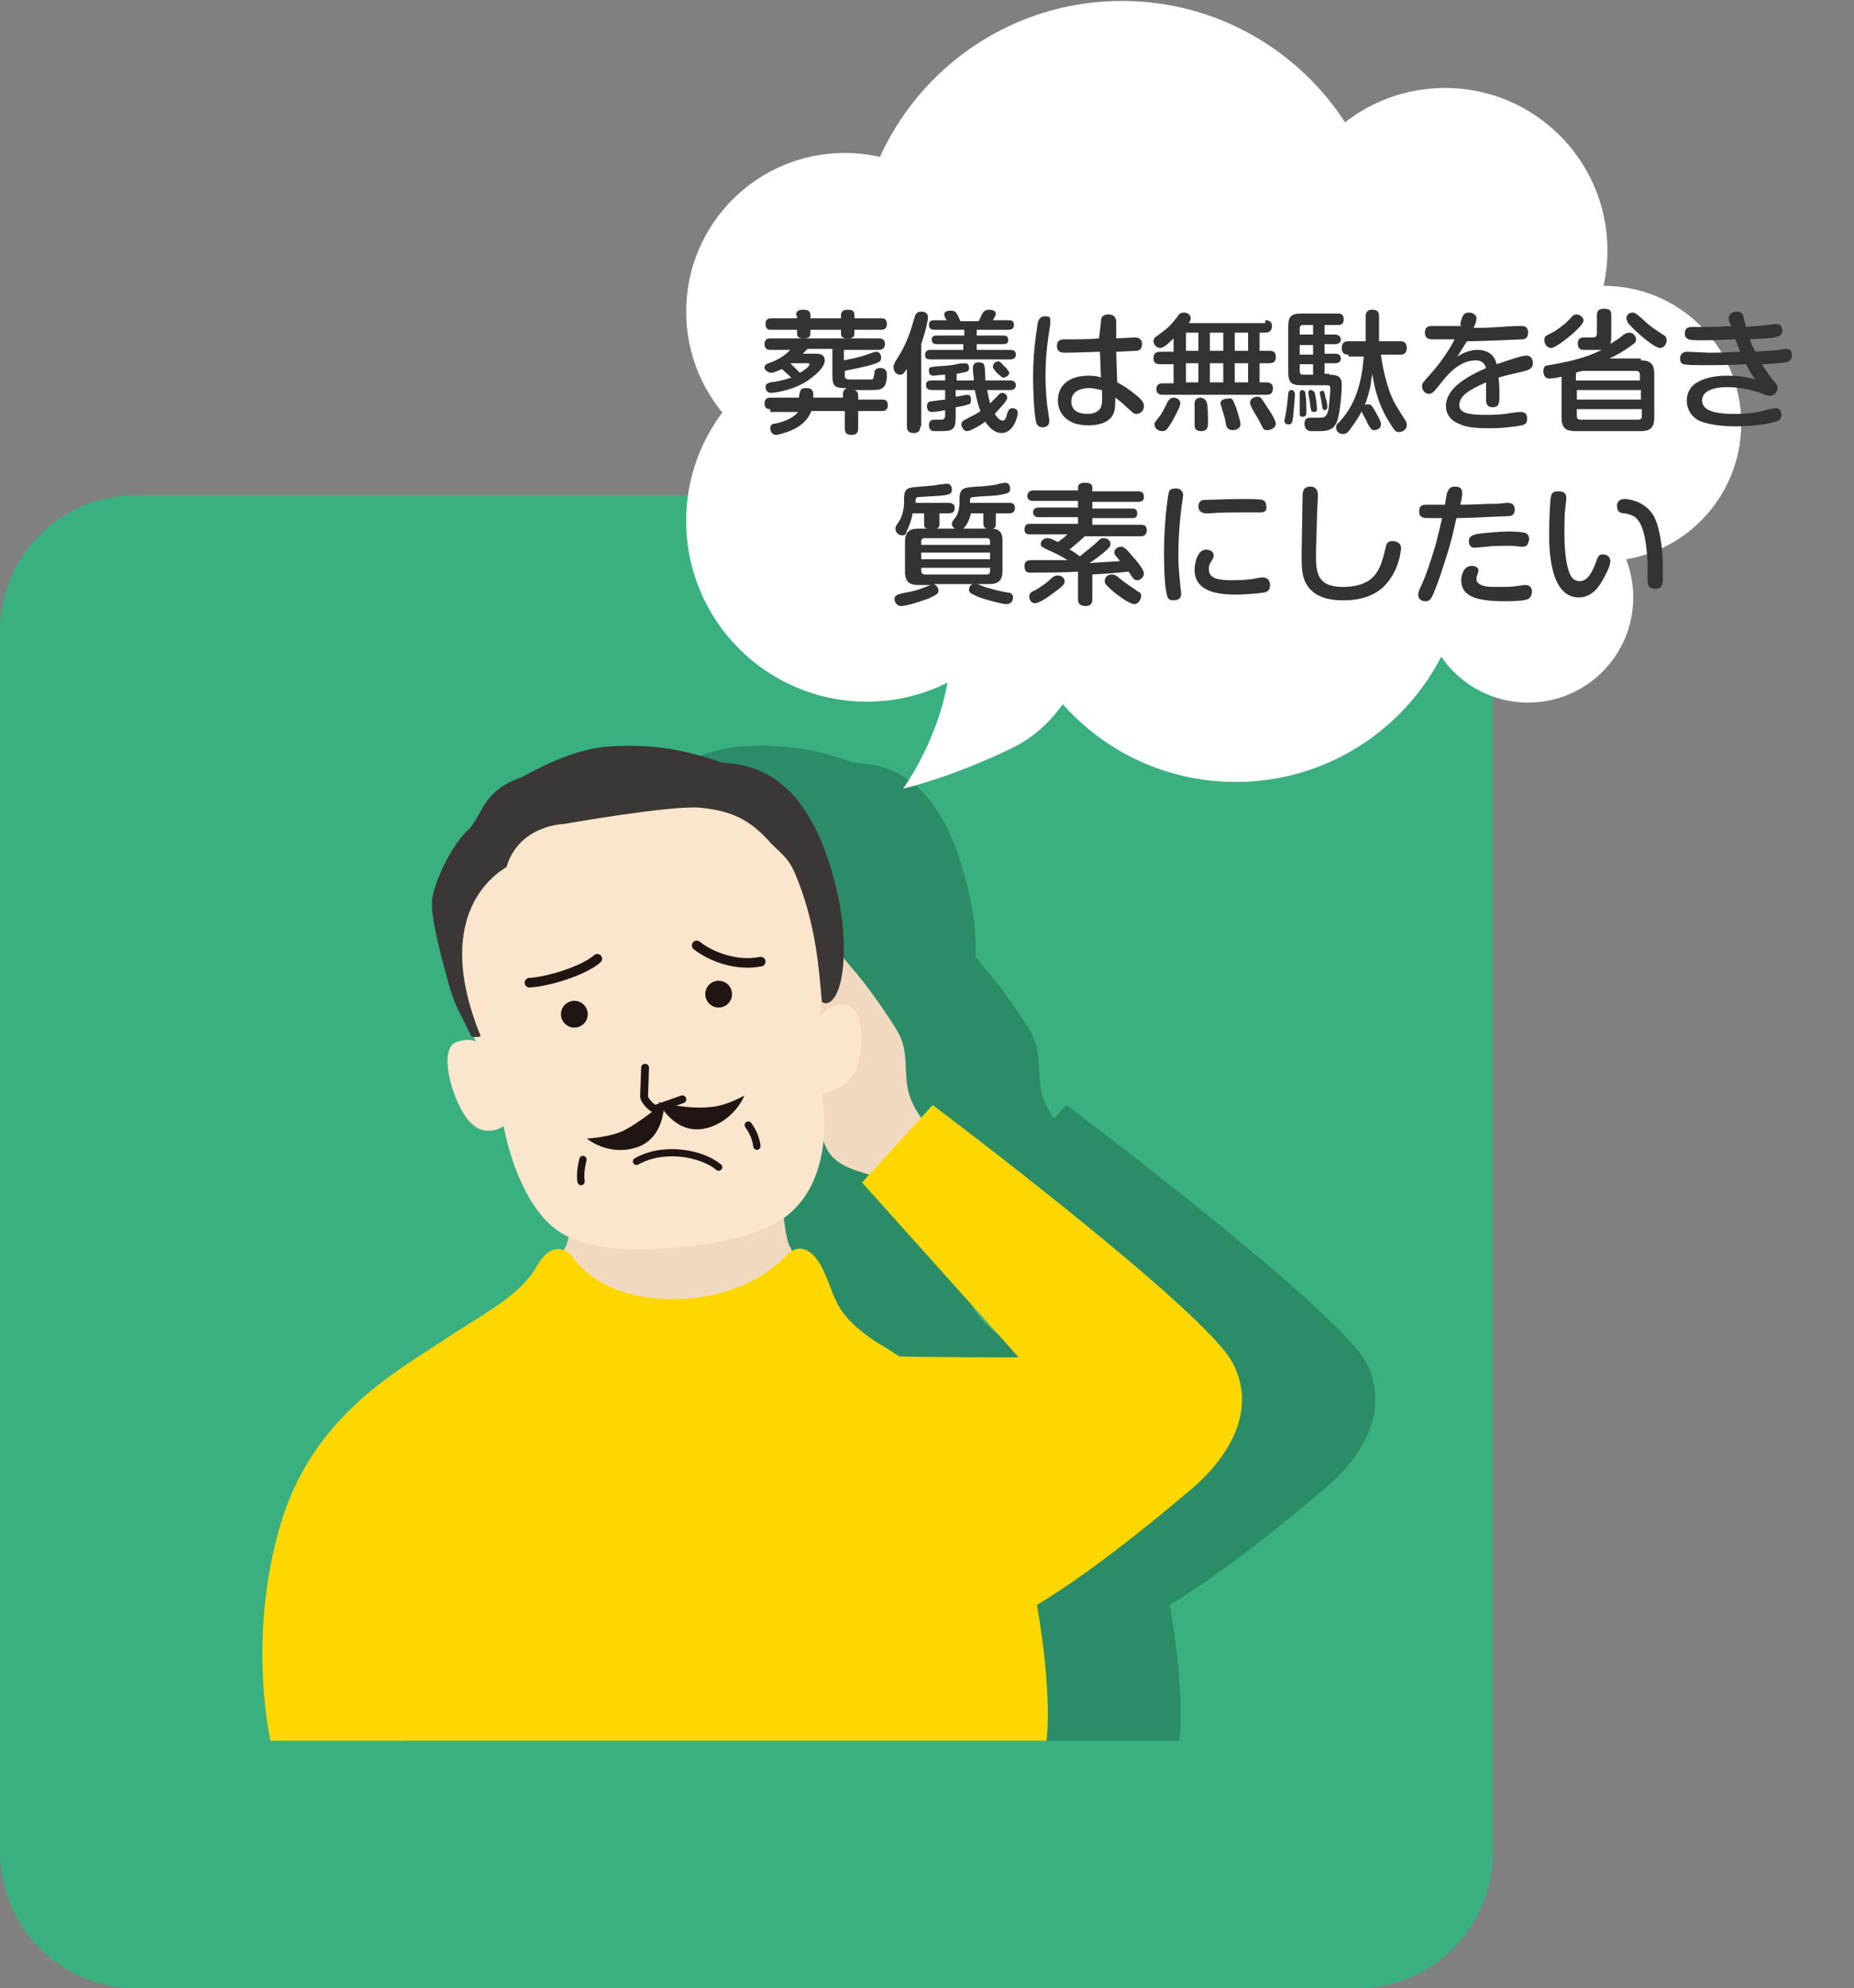 <?xml version="1.0" encoding="utf-8"?>
<!-- Generator: Adobe Illustrator 25.4.1, SVG Export Plug-In . SVG Version: 6.00 Build 0)  -->
<svg version="1.1" id="_x30_3" xmlns="http://www.w3.org/2000/svg" xmlns:xlink="http://www.w3.org/1999/xlink" x="0px" y="0px"
	 viewBox="0 0 194 208" style="enable-background:new 0 0 194 208;" xml:space="preserve">
<rect x="0" y="0" width="194" height="208" fill="#808080" stroke="none"/>
<style type="text/css">
	.st0{fill:#3AB081;}
	.st1{fill:#2A8D68;}
	.st2{fill:#F1D9BF;}
	.st3{fill:#FFD700;}
	.st4{fill:#FBE5CD;}
	.st5{fill:#3B3736;}
	.st6{fill:none;stroke:#211513;stroke-width:0.824;stroke-linecap:round;stroke-linejoin:round;stroke-miterlimit:10;}
	.st7{fill:#211513;}
	.st8{fill:none;stroke:#211513;stroke-width:0.753;stroke-linecap:round;stroke-linejoin:round;stroke-miterlimit:10;}
	.st9{fill:none;stroke:#211513;stroke-width:0.768;stroke-linecap:round;stroke-linejoin:round;stroke-miterlimit:10;}
	.st10{fill:none;stroke:#211513;stroke-width:1.004;stroke-linecap:round;stroke-linejoin:round;stroke-miterlimit:10;}
	.st11{fill:#FFFFFF;}
	.st12{fill:#333333;}
</style>
<g>
	<path class="st0" d="M142,208H14.2C6.4,208,0,201.6,0,193.8V66c0-7.9,6.4-14.2,14.2-14.2H142c7.9,0,14.2,6.4,14.2,14.2v127.8
		C156.2,201.6,149.9,208,142,208z"/>
	<path class="st1" d="M143,142.6c-2.8-5.5-31.4-27-31.4-27l-1.3,1.4c-0.5-0.7-0.9-1.5-1.2-2.3c-0.7-2.4,0.1-4.6-1.4-7
		c-1.5-2.4-3.3-4.9-4.8-6.6c-0.3-0.3-0.5-0.7-0.8-1c0-0.3,0-0.6,0-0.9c0-4.3-1.4-8.7-2.2-10.8c-3.6-9.2-9.5-8.3-10.8-8.7
		c-3.9-1.4-7.4-1.9-11.7-1.6c-4.2,0.3-8.7,3.1-9,3.2c-4.3,1.5-4,4-5.7,5.6c-1.8,1.7-3.7,5.7-3.7,7.4c-0.1,2,1.1,6.2,1.6,8.1
		c0.8,3,1.2,3.2,2.5,6c0,0,0.1,0,0.2,0c0.2,0.4,0.3,0.6,0.3,0.6s-0.5-0.5-2,0c-2.1,0.7-0.4,6.4,1.3,8.3c1.7,1.9,3.6,0.5,3.6,0.5
		s1.5,9,6.6,11.5c0.1,0,0.1,0,0.2,0.1c-0.1,0.4-0.2,0.7-0.3,0.9c-0.1,0.1-0.2,0.3-0.2,0.4c-0.7-0.2-1.7-0.1-2.7,1.7
		c-1.8,3.2-5.3,4.8-10.1,8c-4.8,3.2-13.7,8-16.9,19.6c-3.3,11.6-0.9,22.1-0.9,22.1h81.2c0,0,0.7-4.5-1-14.2
		c6.7-4,15.3-11.4,15.9-11.9C141.6,153.4,145.8,148.2,143,142.6z M108.1,142c-0.9-0.6-1.7-1.1-2.4-1.5c-4.8-3.2-4.1-4.8-5.8-8
		c-1.2-2.1-2.4-1.9-3-1.6c-0.1-0.2-0.2-0.4-0.3-0.6c-0.2-0.4-0.4-1.6-0.6-2.9c0.3-0.2,0.6-0.4,0.9-0.7c2.1-2,3-4.8,3.2-7.2
		c0.8,2.3,2.9,2.7,4.9,3.3l-0.7,0.8l16.4,18.3C120.7,142.1,111.8,142,108.1,142z"/>
	<g>
		<path class="st2" d="M94.2,124.7c0,0-1.5-1.2-2.9-1.7c-2.1-0.7-4.5-1.1-5.2-3.9c-1.2-4.8-0.8-6.8-1.4-9.4c-0.6-2.6-2.9-5-3.3-7.2
			c-0.3-2.2,1.9-0.2,1.9-0.2s-1.2-1.8-0.3-2.6s2,0,2,0S84.4,98,85,97.6c1-0.7,2.5,1.7,4,3.5c1.5,1.7,3.3,4.2,4.8,6.6s0.6,4.6,1.4,7
			s3.4,4.8,3.4,4.8L94.2,124.7z"/>
		<path class="st2" d="M100.4,156.9c-0.6-6-4.8-10.6-7.8-12.6c-5.8-3.8-7.8-9.8-10-14c-0.7-1.3-1.1-9.3-1.1-9.3l-9.1,0.3l-12.1-0.2
			c0,0-0.4,8-1.1,9.3c-2.2,4.2-8,12.3-13.7,16.1c-2.9,1.9-1.7,4.3-2.3,10.2c-0.5,5.6,5,3.1,5,3.1l23.1,7.5l2.6,0l27.2,0
			C101.1,167.4,100.9,162.5,100.4,156.9z"/>
		<path class="st3" d="M129,142.6c-2.8-5.5-31.4-27-31.4-27l-7.4,8.1l16.4,18.3c0,0-8.9,0-12.5-0.1c-0.9-0.6-1.7-1.1-2.4-1.5
			c-4.8-3.2-4.1-4.8-5.8-8c-1.8-3.2-3.6-1.1-3.6-1.1s-3.8,4.6-11.9,4.6s-10.6-4.6-10.6-4.6s-1.8-2-3.6,1.1c-1.8,3.2-5.3,4.8-10.1,8
			c-4.8,3.2-13.7,8-16.9,19.6c-3.3,11.6-0.9,22.1-0.9,22.1h81.2c0,0,0.7-4.5-1-14.2c6.7-4,15.3-11.4,15.9-11.9
			C127.6,153.4,131.9,148.2,129,142.6z"/>
		<g>
			<path class="st4" d="M49.8,109c0,0-0.5-0.5-2,0c-2.1,0.7-0.4,6.4,1.3,8.3c1.7,1.9,3.6,0.5,3.6,0.5s1.5,9,6.6,11.5
				c3.6,1.8,8.8,1.5,12.6,1.1c1.9-0.2,8.2-1,11-3.7c4.7-4.4,3.1-12.3,3.1-12.3s3.5-0.3,4-4c0.4-2.7,0-5.1-1.6-5.3
				c-1.6-0.2-2.6,1.3-2.6,1.3s1.5-16-3.1-20.2c-4.6-4.2-14.6-5.7-20.3-3.6s-13.7,5.1-14.8,10.9C46.1,101.4,49.8,109,49.8,109z"/>
			<path class="st5" d="M49.3,108.4c-1.3-2.8-1.7-3-2.5-6c-0.5-1.9-1.7-6.1-1.6-8.1c0.1-1.7,1.9-5.7,3.7-7.4
				c1.7-1.6,1.4-4.1,5.7-5.6c0.3-0.1,4.8-2.9,9-3.2s7.7,0.2,11.7,1.6c1.2,0.4,7.1-0.5,10.8,8.7c0.8,2,2.2,6.4,2.2,10.8
				c0,5.2-1.6,6.2-2.3,5.6c-0.3-3.3-0.6-8.2-2.8-13.4c-0.8-1.9-1.6-2.1-3-3.7c-2-2.1-3.9-2.9-6.9-3.2S59,86.2,59,86.2
				s-4.7,0.1-6,4.5c0,0.1-8.3,4-2.7,17.7C49.8,108.6,49.3,108.4,49.3,108.4z"/>
			<path class="st6" d="M67.5,111.7l-0.1,2.9c-0.1,0.4,0.8,1.4,1.2,1.4l2.8-1"/>
			<circle class="st7" cx="60.1" cy="106.1" r="1.4"/>
			<circle class="st7" cx="75.2" cy="104" r="1.4"/>
			<path class="st8" d="M66.6,121.5c2.8-1.6,6.8-0.9,8.6,0.6"/>
			<path class="st9" d="M61,121.3c-0.2,0.8-0.3,1.6-0.2,2.3"/>
			<path class="st9" d="M78.3,117.7c0.5,0.7,0.8,1.4,0.9,2.2"/>
			<path class="st7" d="M69.5,115.2c0,0,0.2,4-3.1,4.9c-2.9,0.8-5-1-5-1s2.5-0.1,4-0.9C67.1,117.3,69.3,115.5,69.5,115.2z"/>
			<path class="st7" d="M68.9,115.3c0,0,1.7,3.6,5.1,2.7c2.9-0.8,3.9-3.4,3.9-3.4s-1.9,1.1-3.5,1.2C72,116.1,68.9,115.3,68.9,115.3z
				"/>
			<path class="st10" d="M55.4,102.8c1.9-0.1,5.6-1.2,7.1-2.5"/>
			<path class="st10" d="M79.6,100.6c-2.5,0.5-5.2-0.5-6.7-1.7"/>
		</g>
	</g>
	<g>
		<circle class="st11" cx="88.4" cy="32.6" r="16.6"/>
		<circle class="st11" cx="117.4" cy="27.9" r="27.8"/>
		<circle class="st11" cx="151.2" cy="26.2" r="17"/>
		<circle class="st11" cx="149.3" cy="44" r="17"/>
		<circle class="st11" cx="167.8" cy="44.3" r="14.4"/>
		<circle class="st11" cx="159.9" cy="62.5" r="11"/>
		<circle class="st11" cx="129.3" cy="57.6" r="24.2"/>
		<circle class="st11" cx="90.7" cy="54.5" r="18.9"/>
		<path class="st11" d="M94.5,82.5c0,0,4.9-1.1,11.3-4.2c6.4-3,8.3-10.6,8.3-10.6l-16.6-8.3c0,0,2.6,3,1.9,10.2
			C98.7,76.8,94.5,82.5,94.5,82.5z"/>
	</g>
	<g>
		<path class="st12" d="M83.3,33c0-0.3,0.1-0.6,0.7-0.6c0.5,0,0.8,0.1,0.8,0.6v0.3h3.2V33c0-0.3,0.1-0.6,0.7-0.6s0.7,0.2,0.7,0.6
			v0.3h2.8c0.2,0,0.6,0,0.6,0.6c0,0.5-0.3,0.6-0.6,0.6h-2.8v0.3c0,0.3,0,0.6-0.7,0.6s-0.7-0.3-0.7-0.6v-0.3h-3.2v0.3
			c0,0.3,0,0.6-0.7,0.6c-0.6,0-0.7-0.2-0.7-0.6v-0.3h-2.7c-0.2,0-0.6,0-0.6-0.6c0-0.5,0.3-0.6,0.6-0.6h2.7V33z M80.6,42.8
			c-0.2,0-0.6,0-0.6-0.6c0-0.6,0.5-0.6,0.6-0.6h3c0-0.2,0.1-0.7,0.2-0.8c0.1-0.2,0.4-0.2,0.6-0.2c0.7,0,0.7,0.5,0.7,0.6
			c0,0.1,0,0.2,0,0.4h3.1v-0.3c0-0.2,0-0.5,0.4-0.7c-1.2,0-1.5-0.1-1.5-1.4v-2.7h-2.6c-0.1,0.1-0.2,0.2-0.5,0.5h1.4
			c0.2,0,0.9,0,0.9,0.7c0,1-1.8,2.1-1.9,2.2c-1.6,1-3.5,1.2-3.7,1.2c-0.6,0-0.6-0.6-0.6-0.6c0-0.4,0.3-0.4,0.5-0.5
			c0.8-0.1,1.3-0.2,2.2-0.5c-0.3-0.3-0.9-0.8-1-0.9c-0.2,0.1-0.8,0.4-1.1,0.4S80,38.7,80,38.5c0-0.3,0.1-0.4,0.7-0.6
			c1-0.4,1.5-0.8,2-1.3h-2.1c-0.1,0-0.6,0-0.6-0.6c0-0.5,0.3-0.6,0.6-0.6H92c0.1,0,0.6,0,0.6,0.6c0,0.5-0.4,0.6-0.6,0.6h-3.7v1.1
			c0.4-0.1,1.6-0.3,2.4-0.6c0.3-0.1,0.8-0.3,1-0.3c0.4,0,0.5,0.4,0.5,0.6c0,0.4-0.2,0.5-0.8,0.7c-1.3,0.4-2.7,0.6-3,0.7v0.5
			c0,0.4,0.2,0.4,0.8,0.4c0.5,0,1.9,0,2,0c0.2,0,0.2-0.1,0.3-0.7c0-0.2,0.1-0.5,0.6-0.5c0.7,0,0.7,0.5,0.7,0.7
			c0,1.6-0.7,1.6-1.6,1.6h-1.8c0.4,0.1,0.4,0.5,0.4,0.7v0.3h2.5c0.2,0,0.6,0,0.6,0.6c0,0.6-0.5,0.6-0.6,0.6h-2.5v1.8
			c0,0.2,0,0.7-0.7,0.7c-0.6,0-0.7-0.3-0.7-0.7v-1.8h-3.5c-0.2,0.5-0.7,1.5-2.3,2.1c-0.5,0.2-1.2,0.4-1.4,0.4
			c-0.4,0-0.6-0.4-0.6-0.7c0-0.4,0.3-0.5,0.6-0.5c0.4-0.1,1.7-0.4,2.3-1.2H80.6z M82.7,38C82.7,38,82.7,38,82.7,38
			c0.6,0.6,0.7,0.7,1,1c0.2-0.1,1-0.6,1-0.9c0-0.1-0.1-0.1-0.2-0.1H82.7z"/>
		<path class="st12" d="M96.3,44.6c0,0.2,0,0.7-0.7,0.7c-0.7,0-0.7-0.5-0.7-0.7v-6c-0.3,0.4-0.4,0.6-0.7,0.6c-0.4,0-0.7-0.3-0.7-0.8
			c0-0.2,0.1-0.4,0.2-0.6c1.2-1.8,1.6-3.2,2-4.6c0.1-0.3,0.2-0.6,0.7-0.6c0.3,0,0.7,0.1,0.7,0.6c0,0.4-0.3,1.6-0.7,2.8V44.6z
			 M100,40.7v0.8c0.2,0,1-0.2,1.2-0.2c0.4,0,0.4,0.3,0.4,0.6c0,0.3-0.1,0.4-0.3,0.4c-0.2,0.1-0.6,0.2-1.3,0.3v1.1
			c0,1.3-0.4,1.4-1.6,1.4c-0.2,0-0.7,0-0.8,0c-0.3-0.1-0.4-0.4-0.4-0.6c0-0.6,0.4-0.6,0.7-0.6h0.6c0.3,0,0.4-0.2,0.4-0.4v-0.6
			c-0.3,0.1-1.2,0.2-1.4,0.2c-0.3,0-0.5-0.2-0.5-0.6c0-0.1,0-0.4,0.3-0.5c0,0,1.5-0.2,1.6-0.2v-1h-1.4c-0.3,0-0.6-0.1-0.6-0.5
			c0-0.4,0.2-0.5,0.6-0.5h1.4v-0.6c-0.5,0-1.1,0.1-1.2,0.1c-0.1,0-0.5,0-0.5-0.5c0-0.4,0-0.4,1.1-0.5c0.4,0,1.4-0.1,1.8-0.2
			c0.3-0.1,0.8-0.1,0.9-0.1c0.4,0,0.4,0.4,0.4,0.5c0,0.4-0.2,0.4-1.3,0.6v0.7h1.8c0-0.3-0.1-0.9-0.1-1.2c0-0.4,0.1-0.7,0.6-0.7
			c0.3,0,0.6,0.1,0.6,0.4c0.1,0.2,0.1,1.3,0.1,1.5h2.6c0.4,0,0.6,0.2,0.6,0.5c0,0.2-0.1,0.5-0.6,0.5h-2.4c0.1,0.6,0.2,1,0.3,1.4
			c0.2-0.2,0.3-0.3,0.8-0.8c0.1-0.1,0.2-0.3,0.5-0.3c0.2,0,0.5,0.2,0.5,0.5c0,0.4-1,1.3-1.3,1.7c0.3,0.5,0.6,0.7,0.8,0.7
			c0.3,0,0.4-0.3,0.5-0.8c0.1-0.2,0.2-0.5,0.5-0.5c0.1,0,0.6,0,0.6,0.5c0,0.3-0.4,2.1-1.7,2.1c-0.6,0-1.2-0.4-1.7-1.2
			c-0.2,0.2-1.5,1-1.9,1s-0.6-0.5-0.6-0.7c0-0.3,0.2-0.4,0.4-0.5c1.1-0.6,1.2-0.6,1.6-0.9c-0.3-0.7-0.4-1.3-0.6-2.2H100z M99.1,33.6
			c-0.2-0.4-0.3-0.5-0.3-0.7c0-0.3,0.3-0.4,0.7-0.4c0.5,0,0.6,0.2,1,1.1h1.9c0.1-0.1,0.3-0.7,0.4-0.8c0.1-0.2,0.3-0.4,0.7-0.4
			c0.3,0,0.7,0.1,0.7,0.4c0,0.2-0.1,0.3-0.3,0.7h1.6c0.4,0,0.6,0.1,0.6,0.5c0,0.4-0.3,0.5-0.6,0.5h-3.3v0.6h2.8
			c0.4,0,0.5,0.2,0.5,0.5c0,0.3-0.2,0.4-0.5,0.4h-2.8v0.6h3.5c0.3,0,0.6,0.1,0.6,0.5c0,0.5-0.5,0.5-0.6,0.5h-8.3
			c-0.4,0-0.6-0.1-0.6-0.5c0-0.4,0.3-0.5,0.6-0.5h3.4v-0.6H98c-0.4,0-0.5-0.2-0.5-0.5c0-0.4,0.4-0.4,0.5-0.4h2.9v-0.6h-3.1
			c-0.3,0-0.6-0.1-0.6-0.5c0-0.5,0.4-0.5,0.6-0.5H99.1z M105.3,38.5c0.2,0.3,0.3,0.4,0.3,0.5c0,0.3-0.4,0.5-0.6,0.5
			c-0.2,0-0.2-0.1-0.7-0.5c-0.4-0.5-0.4-0.5-0.4-0.7c0-0.2,0.2-0.5,0.6-0.5C104.7,37.8,105,38.3,105.3,38.5z"/>
		<path class="st12" d="M109.9,33.6c0,0.1,0,0.2,0,0.3c-0.2,1.4-0.5,2.9-0.5,5.5c0,1.2,0.1,2.7,0.3,3.8c0,0.2,0.1,0.6,0.1,0.8
			c0,0.5-0.3,0.7-0.7,0.7c-0.4,0-0.6-0.2-0.7-0.6c-0.2-1-0.3-3.1-0.3-4.7c0-3.1,0.5-5.5,0.5-5.7c0.1-0.2,0.2-0.7,0.9-0.6
			C109.9,33.1,109.9,33.3,109.9,33.6z M115.2,33.7c0-0.3,0-0.8,0.8-0.8c0.7,0,0.8,0.5,0.8,0.8l0,1.7c0.3,0,1.7-0.1,1.9-0.1
			c0.2,0,0.8,0,0.8,0.7c0,0.6-0.4,0.7-0.6,0.7c-0.2,0-1.8,0.1-2.1,0.1l0.1,3.2c0.8,0.4,1.6,1,2.3,1.6c0.4,0.4,0.5,0.6,0.5,0.9
			c0,0.5-0.4,0.8-0.8,0.8c-0.3,0-0.3-0.1-1-0.7c-0.4-0.4-0.9-0.8-1.2-1c0,0.7,0,1.3-0.2,1.7c-0.5,1.1-2,1.2-2.6,1.2
			c-2.3,0-3.2-1.3-3.2-2.6c0-1.7,1.3-2.6,3.2-2.6c0.7,0,1.1,0.1,1.3,0.2l-0.1-2.7c-0.5,0-2.6,0.1-3.7,0.1c-0.2,0-0.8,0-0.8-0.7
			c0-0.7,0.5-0.7,0.9-0.7c1.2,0,2.5,0,3.5-0.1L115.2,33.7z M114,40.6c-0.5,0-1.9,0.1-1.9,1.4c0,1.2,1.2,1.3,1.7,1.3
			c0.4,0,1.1-0.1,1.4-0.7c0.2-0.5,0.1-1.5,0.1-1.8C115,40.8,114.6,40.6,114,40.6z"/>
		<path class="st12" d="M132.4,33.5c0.3,0,0.7,0.1,0.7,0.6c0,0.4-0.2,0.7-0.7,0.7h-0.6v1.9h1c0.4,0,0.7,0.1,0.7,0.6
			c0,0.5-0.2,0.7-0.7,0.7h-1v2h0.7c0.3,0,0.7,0.1,0.7,0.6c0,0.5-0.2,0.7-0.7,0.7h-10.8c-0.2,0-0.7,0-0.7-0.6c0-0.6,0.5-0.6,0.7-0.6
			h1.1v-2h-1.4c-0.2,0-0.7,0-0.7-0.6c0-0.5,0.2-0.7,0.7-0.7h1.4v-1.4c-0.4,0.4-1,1-1.4,1c-0.4,0-0.7-0.4-0.7-0.7
			c0-0.2,0.1-0.4,0.3-0.5c1.2-0.9,1.4-1,2.3-2.2c0.1-0.2,0.3-0.3,0.6-0.3c0.3,0,0.7,0.2,0.7,0.6c0,0.2-0.1,0.3-0.2,0.5H132.4z
			 M123.5,42.2c0,0.4-0.6,1.4-0.8,1.8c-0.6,1-0.7,1.1-1.1,1.1c-0.4,0-0.8-0.3-0.8-0.7c0-0.2,0.1-0.3,0.5-0.8c0.4-0.5,0.6-1,0.9-1.6
			c0.1-0.1,0.2-0.4,0.6-0.4C123,41.6,123.5,41.7,123.5,42.2z M125.4,34.8h-1.3v1.9h1.3V34.8z M125.4,38h-1.3v2h1.3V38z M126.3,42.2
			c0.1,0.4,0.1,1.4,0.1,2c0,0.4,0,0.9-0.7,0.9c-0.6,0-0.7-0.3-0.7-0.7c0-0.2,0-0.9,0-1.1c0-0.2,0-0.9,0-1.1c0-0.1,0-0.6,0.7-0.6
			C126,41.7,126.2,41.8,126.3,42.2z M128,34.8h-1.4v1.9h1.4V34.8z M128,38h-1.4v2h1.4V38z M129.4,42.8c0.1,0.4,0.4,1.2,0.4,1.6
			c0,0.5-0.6,0.6-0.8,0.6c-0.4,0-0.6-0.2-0.7-0.5c-0.1-0.7-0.2-1-0.4-1.6c-0.1-0.5-0.2-0.6-0.2-0.7c0-0.3,0.3-0.5,0.8-0.5
			C129,41.6,129,41.8,129.4,42.8z M130.6,34.8h-1.4v1.9h1.4V34.8z M130.6,38h-1.4v2h1.4V38z M132.6,42.6c0.3,0.4,0.9,1.4,0.9,1.7
			c0,0.5-0.6,0.7-0.9,0.7c-0.4,0-0.4-0.1-0.8-0.9c-0.2-0.4-0.6-1-0.8-1.4c-0.1-0.2-0.2-0.4-0.2-0.6c0-0.4,0.5-0.6,0.7-0.6
			C131.9,41.5,131.9,41.5,132.6,42.6z"/>
		<path class="st12" d="M135.5,41.3c0,0.2-0.1,1.4-0.2,2.4c-0.1,0.5-0.1,0.7-0.5,0.7c-0.3,0-0.4-0.2-0.4-0.4c0-0.1,0.2-0.9,0.2-1.1
			c0.1-0.6,0.1-0.8,0.2-1.7c0-0.4,0.3-0.4,0.4-0.4C135.5,40.9,135.5,41.2,135.5,41.3z M139.1,39.2c0.9,0,1.3,0.2,1.3,1.1
			c0,0.3-0.1,2.7-0.5,3.8c-0.4,1-1.2,1-2,1c-0.2,0-0.7,0-0.7,0c-0.1,0-0.7,0-0.7-0.8c0-0.6,0.4-0.6,0.7-0.6c0.1,0,0.8,0,0.9,0
			c0.5,0,0.7-0.1,0.9-0.8c0.1-0.7,0.2-1.9,0.2-2.2c0-0.4-0.1-0.4-0.4-0.4h-2.6c-1.1,0-1.4-0.3-1.4-1.4v-4.7c0-1.1,0.3-1.4,1.4-1.4
			h3.8c0.2,0,0.6,0,0.6,0.6c0,0.6-0.4,0.6-0.6,0.6h-1.4v1h1.1c0.2,0,0.6,0.1,0.6,0.5c0,0.5-0.5,0.5-0.6,0.5h-1.1v1h1.1
			c0.1,0,0.6,0,0.6,0.5c0,0.4-0.3,0.5-0.6,0.5h-1.1v1.1H139.1z M136.6,41.2c0.1,0.6,0.1,1.5,0.1,1.9c0,0.2,0,0.5-0.4,0.5
			c-0.3,0-0.3-0.2-0.3-0.4c0-0.6,0-0.7,0-1.4c0-0.1,0-0.5,0-0.6c0-0.1,0-0.4,0.3-0.4C136.6,40.9,136.6,41.1,136.6,41.2z M136,35h1.4
			v-1h-1c-0.3,0-0.4,0.1-0.4,0.4V35z M137.4,36.1H136v1h1.4V36.1z M136,38.1v0.7c0,0.3,0.1,0.4,0.4,0.4h1v-1.1H136z M137.6,41.2
			c0.2,1,0.2,1.5,0.2,1.6c0,0.1,0,0.3-0.3,0.3c-0.3,0-0.3-0.1-0.4-0.7c0-0.2-0.2-1.2-0.2-1.3c0-0.3,0.2-0.3,0.3-0.3
			C137.5,40.9,137.6,41.1,137.6,41.2z M138.7,41.6c0.1,0.2,0.2,0.8,0.2,1c0,0.1-0.1,0.3-0.3,0.3c-0.2,0-0.2-0.1-0.3-0.7
			c0-0.2-0.2-1-0.2-1.1c0-0.2,0.2-0.2,0.3-0.2C138.5,40.8,138.6,41,138.7,41.6z M141.1,37.1c-0.2,0-0.7,0-0.7-0.7
			c0-0.7,0.5-0.7,0.7-0.7h1.8v-2.6c0-0.2,0-0.7,0.7-0.7c0.6,0,0.7,0.3,0.7,0.7v2.6h2.2c0.2,0,0.7,0,0.7,0.7c0,0.7-0.5,0.7-0.7,0.7
			h-2c0,0,0.3,2.7,1.3,4.8c0.3,0.6,0.4,0.7,1.2,2c0.2,0.3,0.2,0.4,0.2,0.6c0,0.4-0.4,0.7-0.8,0.7c-0.4,0-0.5-0.2-1-1
			c-0.9-1.4-1.5-3-1.8-5.1c0,0.2-0.1,0.3-0.2,1.3c-0.1,0.4-0.3,1.3-0.6,2c0.1-0.1,0.2-0.1,0.4-0.1c0.3,0,0.4,0.2,0.8,0.9
			c0.5,0.9,0.5,1,0.5,1.2c0,0.4-0.4,0.6-0.7,0.6c-0.3,0-0.4-0.2-0.7-0.7c-0.1-0.3-0.2-0.4-0.5-1c-0.1-0.1-0.1-0.2-0.1-0.3
			c-0.4,0.8-1,1.6-1.3,2c-0.2,0.3-0.4,0.4-0.7,0.4c-0.4,0-0.7-0.3-0.7-0.7c0-0.2,0.1-0.4,0.3-0.5c0.9-1,2.3-2.7,2.6-6.9H141.1z"/>
		<path class="st12" d="M153,33.2c0.1-0.2,0.2-0.5,0.7-0.5c0.5,0,0.8,0.3,0.8,0.6c0,0.3-0.1,0.5-0.3,1c0.4,0,1.4,0,2.8-0.1
			c1.3-0.1,2.1-0.1,2.2-0.1c0.2,0,0.7,0,0.7,0.7c0,0.6-0.4,0.7-0.6,0.7c-0.2,0-4.1,0.2-5.8,0.2c-0.2,0.3-0.5,0.8-1,1.6
			c0.9-0.6,1.7-0.7,2.1-0.7c1,0,1.8,0.5,2,1.5c0.4-0.1,2.5-0.9,3.1-0.9c0.6,0,0.7,0.5,0.7,0.8c0,0.5-0.4,0.7-0.8,0.8
			c-1.6,0.4-1.8,0.4-2.8,0.7c0.1,0.7,0.1,1.4,0.1,1.7c0,0.9,0,1.4-0.7,1.4c-0.7,0-0.7-0.5-0.7-1c0-0.2,0-1.3,0-1.6
			c-1.8,0.8-2.8,1.4-2.8,2.4c0,0.9,1.3,1,2.8,1c0.6,0,1.6,0,2.6-0.2c0.2,0,0.6-0.1,1-0.1c0.7,0,0.7,0.5,0.7,0.7
			c0,0.5-0.2,0.6-0.6,0.7c-1,0.2-2.3,0.3-3.3,0.3c-2,0-2.7-0.2-3.3-0.5c-0.8-0.3-1.3-1-1.3-1.8c0-1.9,2.2-3.1,4.2-4
			c-0.2-0.7-0.7-0.8-1.1-0.8c-1.8,0-3.1,1.7-3.8,2.6c-0.5,0.6-0.7,0.9-1.1,0.9c-0.4,0-0.7-0.4-0.7-0.8c0-0.3,0.1-0.4,1-1.4
			c1-1.1,2.1-2.8,2.4-3.5c-0.6,0-1.7,0-2.3,0c-0.2,0-0.8,0-0.8-0.7c0-0.7,0.5-0.7,0.8-0.7c2,0,2.2,0,3,0
			C152.7,34,152.9,33.5,153,33.2z"/>
		<path class="st12" d="M171.7,37.7c1,0,1.4,0.4,1.4,1.4v4.6c0,1-0.4,1.4-1.4,1.4h-6.9c-0.9,0-1.4-0.3-1.4-1.4v-4.3
			c-0.3,0.1-1.1,0.2-1.3,0.2c-0.5,0-0.6-0.5-0.6-0.8c0-0.5,0.3-0.6,0.6-0.6c1.6-0.3,3.5-0.6,5.5-1.6c-0.2,0-0.3,0-1.1,0h-0.7
			c-0.3,0-0.7,0-0.7-0.7c0-0.5,0.4-0.6,0.6-0.6c0.2,0,0.9,0,1,0c0.3,0,0.4-0.2,0.4-0.4v-1.9c0-0.2,0-0.7,0.7-0.7
			c0.7,0,0.8,0.2,0.8,0.7v2.1c0,0.2,0,0.7-0.1,0.9c0.4-0.3,1-0.6,1.4-1c0.2-0.1,0.3-0.2,0.6-0.2c0.4,0,0.7,0.4,0.7,0.7
			c0,0.2-0.1,0.4-0.3,0.5c-0.9,0.7-2,1.3-2.5,1.5H171.7z M165,34.5c-0.6,0.6-2.2,1.9-2.7,1.9c-0.4,0-0.7-0.4-0.7-0.8
			c0-0.4,0-0.4,1-0.9c0.8-0.5,1.5-1.1,1.9-1.6c0.1-0.1,0.2-0.2,0.5-0.2c0.4,0,0.7,0.4,0.7,0.6C165.7,33.6,165.7,33.8,165,34.5z
			 M165.6,38.8c-0.4,0.1-0.5,0.1-0.7,0.2c0,0.1,0,0.1,0,0.2v0.6h6.7v-0.6c0-0.2-0.1-0.4-0.4-0.4H165.6z M171.7,40.8h-6.7v1h6.7V40.8
			z M171.7,42.8h-6.7v0.7c0,0.3,0.1,0.4,0.4,0.4h6c0.3,0,0.4-0.1,0.4-0.4V42.8z M170.8,32.7c0.3,0,0.4,0.1,1.1,0.7
			c0.8,0.8,1.5,1.2,2.1,1.6c0.4,0.2,0.4,0.5,0.4,0.6c0,0.4-0.3,0.8-0.7,0.8c-0.7,0-3.1-2.2-3.4-2.7c0-0.1-0.1-0.2-0.1-0.3
			C170.1,33.1,170.4,32.7,170.8,32.7z"/>
		<path class="st12" d="M180.9,33.3c0-0.7,0.8-0.7,0.9-0.7c0.2,0,0.5,0.1,0.6,0.4c0,0.1,0.2,0.8,0.3,1.2c0.9-0.1,1.5-0.1,2.2-0.2
			c0.2,0,0.7-0.1,0.9-0.1c0.2,0,0.7,0,0.7,0.7c0,0.5-0.4,0.6-0.8,0.7c-0.4,0.1-1.3,0.1-2.6,0.2c0.2,0.6,0.3,0.8,0.6,1.3
			c0.8-0.1,1.9-0.1,2.4-0.2c0.7-0.1,0.7-0.1,0.8-0.1c0.4,0,0.6,0.2,0.6,0.7c0,0.4-0.2,0.6-0.6,0.7c-0.6,0.1-2.2,0.2-2.5,0.2
			c0,0.1,0.7,1.2,1.4,2c0.1,0.1,0.2,0.3,0.2,0.5c0,0.5-0.4,0.8-0.8,0.8c-0.1,0-0.2,0-0.5-0.1c-0.2-0.1-1.9-0.8-4-0.8
			c-1.4,0-2.6,0.4-2.6,1.4c0,1.3,2.1,1.4,3.4,1.4c0.7,0,1.8,0,3.3-0.4c0.2-0.1,0.9-0.2,1-0.2c0.6,0,0.6,0.6,0.6,0.7
			c0,0.5-0.4,0.7-0.6,0.7c-0.5,0.2-2.2,0.5-4.2,0.5c-1.2,0-2.4-0.1-3.6-0.5c-0.8-0.3-1.5-1.1-1.5-2.2c0-0.9,0.5-1.6,1.1-1.9
			c0.8-0.5,2-0.7,3.1-0.7c1.1,0,2,0.1,3,0.4c-0.2-0.2-0.5-0.6-1-1.6c-1.6,0.1-3,0.1-4.6,0.1c-0.3,0-1.7,0-1.9-0.1
			c-0.2,0-0.4-0.2-0.4-0.6c0-0.6,0.5-0.7,0.7-0.7c0.4,0,2.1,0.1,2.4,0.1c0.7,0,1,0,3.2-0.1c-0.2-0.5-0.4-0.9-0.5-1.3
			c-2.4,0.1-2.7,0.1-3.5,0.1c-0.5,0-1.2,0-1.4-0.1c-0.2-0.1-0.4-0.2-0.4-0.6c0-0.7,0.5-0.7,0.8-0.7c0.3,0,1.7,0,2,0
			c0.5,0,0.6,0,2.1-0.1C180.9,33.7,180.9,33.5,180.9,33.3z"/>
		<path class="st12" d="M99.9,55.3c-0.1-0.1-0.3-0.2-0.3-0.5c0-0.2,0.1-0.3,0.4-0.7c0.1-0.1,0.4-0.7,0.4-1.5v-0.4
			c0-1.2,0.5-1.2,1.9-1.3c0.4,0,1.3-0.1,1.9-0.2c0.3-0.1,0.9-0.2,1-0.2c0.4,0,0.5,0.4,0.5,0.6c0,0.5-0.2,0.5-1.2,0.7
			c-0.7,0.1-1.9,0.1-2.6,0.2c-0.4,0-0.4,0.2-0.4,0.4v0.2h4.1c0.3,0,0.6,0.1,0.6,0.5c0,0.2,0,0.6-0.6,0.6h-1.4v1.1
			c0,0.2,0,0.4-0.3,0.5c0.9,0.1,1,0.7,1,1.3v3.1c0,1-0.4,1.4-1.4,1.4h-1.3c0.2,0,1,0.4,1.2,0.4c0.7,0.2,1,0.3,2.1,0.5
			c0.2,0,0.5,0.1,0.5,0.5c0,0.2-0.1,0.7-0.7,0.7c-0.4,0-1.9-0.4-2.8-0.7c-0.9-0.4-1.1-0.5-1.1-0.8c0-0.2,0.1-0.6,0.5-0.6h-4.2
			c0.3,0.1,0.5,0.4,0.5,0.7c0,0.3-0.2,0.4-1,0.8c-1.1,0.4-2.4,0.8-2.9,0.8c-0.5,0-0.7-0.5-0.7-0.7c0-0.4,0.2-0.5,1.1-0.7
			c0.7-0.1,1.4-0.3,1.9-0.5c0.6-0.2,0.7-0.3,0.8-0.3h-1.3c-0.9,0-1.4-0.3-1.4-1.4v-3.1c0-1,0.4-1.4,1.4-1.4h0.9
			c-0.3-0.1-0.3-0.3-0.3-0.5v-1.1h-1.2c-0.1,0.5-0.2,1-0.6,1.8C94.8,56,94.6,56,94.4,56c-0.4,0-0.7-0.3-0.7-0.7c0-0.2,0-0.2,0.4-0.8
			c0.4-0.6,0.5-1.6,0.5-1.8v-0.5c0-1.2,0.4-1.2,1.8-1.3c1-0.1,1.4-0.1,1.8-0.2c0.1,0,0.9-0.1,0.9-0.1c0.4,0,0.5,0.4,0.5,0.6
			c0,0.5-0.2,0.6-1.8,0.7c-0.3,0-1.5,0.1-1.7,0.1c-0.1,0-0.3,0-0.3,0.4v0.2h3.5c0.2,0,0.6,0.1,0.6,0.5c0,0.2,0,0.6-0.6,0.6h-1v1.1
			c0,0.2,0,0.4-0.3,0.5H99.9z M103.6,57v-0.3c0-0.3-0.1-0.4-0.4-0.4h-6.4c-0.3,0-0.4,0.1-0.4,0.4V57H103.6z M103.6,57.8h-7.2v0.7
			h7.2V57.8z M103.6,59.4h-7.2v0.3c0,0.2,0.1,0.4,0.4,0.4h6.4c0.3,0,0.4-0.1,0.4-0.4V59.4z M103.2,55.3c-0.2-0.1-0.3-0.3-0.3-0.5
			v-1.1h-1.3c-0.1,0.3-0.2,1-0.8,1.6H103.2z"/>
		<path class="st12" d="M114.3,62.7c0,0.2,0,0.7-0.7,0.7c-0.5,0-0.8-0.2-0.8-0.7v-2.9c-1.4,0.1-3.6,0.1-5,0.1c-0.2,0-0.6,0-0.6-0.7
			c0-0.6,0.5-0.6,0.7-0.6c2.4,0,2.8,0,3.8,0c-0.6-0.4-1.2-0.7-1.9-1c-0.8-0.4-0.9-0.4-0.9-0.7c0-0.3,0.3-0.6,0.7-0.6
			c0.2,0,0.3,0,1.1,0.4c0.4-0.3,0.7-0.5,1-0.8h-3.9c-0.2,0-0.6,0-0.6-0.5c0-0.6,0.4-0.6,0.6-0.6h5v-0.7h-4.1c-0.1,0-0.6,0-0.6-0.5
			c0-0.4,0.3-0.5,0.6-0.5h4.1v-0.7h-4.7c-0.1,0-0.6,0-0.6-0.5c0-0.4,0.3-0.6,0.6-0.6h4.7V51c0-0.3,0.2-0.5,0.7-0.5
			c0.5,0,0.8,0.1,0.8,0.5v0.4h4.8c0.3,0,0.6,0.1,0.6,0.6c0,0.4-0.3,0.5-0.6,0.5h-4.8v0.7h4.2c0.1,0,0.5,0,0.5,0.5
			c0,0.4-0.2,0.5-0.5,0.5h-4.2v0.7h5.1c0.2,0,0.6,0,0.6,0.6c0,0.5-0.4,0.6-0.6,0.6h-5.9c-0.4,0.4-1,0.9-1.6,1.4
			c0.3,0.1,0.8,0.5,1.1,0.7c0.7-0.6,1.3-1,2-1.7c0.2-0.2,0.3-0.2,0.5-0.2c0.3,0,0.7,0.2,0.7,0.6c0,0.2,0,0.3-0.7,0.9
			c-0.5,0.4-1,0.8-1.5,1.1c1.5-0.1,1.7-0.1,3.2-0.2c-0.5-0.6-0.6-0.7-0.6-0.9c0-0.4,0.4-0.6,0.7-0.6c0.2,0,0.4,0,1.2,1
			c0.4,0.4,1.2,1.4,1.2,1.8c0,0.4-0.4,0.7-0.7,0.7c-0.3,0-0.4-0.1-0.9-0.9c-2,0.2-2.2,0.2-3.8,0.3V62.7z M111.4,60.8
			c0,0.2,0,0.4-1,1.1c-0.5,0.4-1.6,1.2-2.1,1.2c-0.5,0-0.6-0.5-0.6-0.7c0-0.3,0.2-0.5,0.5-0.6c0.6-0.3,1.4-0.9,1.6-1.1
			c0.4-0.4,0.6-0.5,0.9-0.5C111.1,60.2,111.4,60.5,111.4,60.8z M117.4,60.7c0.5,0.4,1.3,0.9,1.7,1.2c0.3,0.1,0.3,0.3,0.3,0.5
			c0,0.3-0.3,0.8-0.7,0.8c-0.6,0-2.2-1.3-2.3-1.4c-0.8-0.7-0.8-0.8-0.8-1c0-0.4,0.3-0.7,0.7-0.7C116.6,60.1,116.7,60.1,117.4,60.7z"
			/>
		<path class="st12" d="M123.8,51.8c0,0.2-0.2,1.3-0.2,1.5c-0.2,1.6-0.3,3.3-0.3,4.8c0,1.1,0.1,2.1,0.2,3.1c0,0.2,0.1,0.7,0.1,0.9
			c0,0.4-0.2,0.7-0.8,0.7c-0.4,0-0.6-0.1-0.7-0.6c-0.2-0.7-0.3-2.4-0.3-4.4c0-3.1,0.4-5.9,0.5-6.3c0.1-0.4,0.5-0.4,0.9-0.4
			C123.2,51.1,123.8,51.2,123.8,51.8z M132.2,62c-0.8,0.1-2,0.2-2.8,0.2c-1.5,0-4.4-0.1-4.4-2.6c0-0.7,0.3-2.1,1.2-2.1
			c0.4,0,0.8,0.2,0.8,0.6c0,0.2,0,0.2-0.3,0.7c-0.2,0.3-0.2,0.5-0.2,0.8c0,1,1.2,1.1,2.5,1.1c0.2,0,1,0,1.8-0.1
			c0.2,0,1.1-0.2,1.3-0.2c0.3,0,0.7,0.1,0.8,0.7C132.9,61.6,132.8,61.9,132.2,62z M131.8,53.6c-0.2,0-1.1,0-1.3,0
			c-1.3,0-2.8,0-3.9,0.1c-0.2,0-0.3,0-0.4,0c-0.4,0-0.8-0.2-0.8-0.7c0-0.6,0.4-0.7,0.6-0.7c0.3,0,2.3-0.1,4.3-0.1
			c0.4,0,1.5,0,1.8,0.1c0.2,0.1,0.4,0.2,0.4,0.7C132.6,53.6,132.1,53.6,131.8,53.6z"/>
		<path class="st12" d="M137.9,51.8c0,0.4-0.1,2-0.1,2.4c0,0.9-0.1,2.9-0.1,3.7c0,1.8,0,3.5,2.8,3.5c3.1,0,3.8-1.6,4.2-3
			c0.1-0.2,0.3-1.3,0.4-1.5c0.2-0.3,0.5-0.3,0.6-0.3c0.2,0,0.9,0.1,0.9,0.7c0,0.4-0.2,1.9-1.1,3.2c-1.1,1.7-2.9,2.3-4.9,2.3
			c-1.9,0-3.2-0.5-3.9-1.7c-0.5-0.8-0.5-1.9-0.5-3.2c0-0.9,0.1-5,0.1-5.9c0-0.7,0.1-1.1,0.9-1.1C137.9,51,137.9,51.6,137.9,51.8z"/>
		<path class="st12" d="M149.6,54.2c-0.6,0-1.1,0-1.1-0.7c0-0.6,0.3-0.7,0.8-0.7h1.9c0.2-1.2,0.2-1.3,0.3-1.4
			c0.1-0.4,0.5-0.5,0.7-0.5c0.6,0,0.8,0.2,0.8,0.7c0,0.2,0,0.4-0.2,1.2c1.7,0,2.3-0.1,3.9-0.1c0.2,0,0.9-0.1,1-0.1
			c0.2,0,0.8,0,0.8,0.7c0,0.7-0.5,0.7-0.8,0.7c-2.7,0.1-4,0.2-5.3,0.2c-0.4,1.7-0.5,2.4-1.3,4.8c-0.3,1-1,3-1.3,3.5
			c-0.1,0.2-0.3,0.4-0.6,0.4c-0.3,0-0.8-0.1-0.8-0.7c0-0.1,0-0.3,0.3-0.9c0.4-0.8,1.1-2.8,1.6-4.6c0.2-0.8,0.4-1.6,0.6-2.5H149.6z
			 M159.8,62.7c-0.2,0.1-1,0.2-2.3,0.2c-3.2,0-4.6-0.6-4.6-2.2c0-0.6,0.3-1.5,1.1-1.5c0.3,0,0.7,0.1,0.7,0.5c0,0.2-0.1,0.3-0.1,0.4
			c-0.1,0.2-0.1,0.3-0.1,0.5c0,0.4,0.4,0.6,0.8,0.7c0.3,0.1,0.8,0.1,1.6,0.1c0.6,0,1.3,0,1.9-0.1c0.6-0.1,0.7-0.1,0.8-0.1
			c0.5,0,0.7,0.3,0.7,0.7C160.3,62.3,160.1,62.6,159.8,62.7z M159.7,57.1c-0.2,0.1-0.3,0.1-0.5,0.1c-0.1,0-0.7-0.1-1-0.1
			c-0.2,0-0.4,0-0.7,0c-0.7,0-1.3,0-2,0.1c-0.1,0-1.2,0.1-1.2,0.1c-0.6,0-0.6-0.6-0.6-0.7c0-0.5,0.4-0.7,1.3-0.8
			c0.9-0.1,2.2-0.2,2.8-0.2c0,0,1.6,0,1.9,0.2c0.3,0.2,0.3,0.4,0.3,0.7C159.9,56.7,159.9,57,159.7,57.1z"/>
		<path class="st12" d="M163.9,52.1c0,0.2-0.1,0.9-0.1,1c-0.1,0.7-0.1,1.7-0.1,2.8c0,0.4,0,3.2,0.7,4.4c0.2,0.3,0.5,0.5,0.9,0.5
			c0.8,0,1.3-0.9,1.7-2c0.2-0.6,0.3-0.8,0.7-0.8c0.4,0,0.8,0.2,0.8,0.7c0,0.4-0.2,0.9-0.7,1.8c-0.4,0.8-1.2,2-2.6,2
			c-3.1,0-3.1-5.3-3.1-6.7c0-1.4,0.1-3.6,0.2-3.9c0.1-0.5,0.5-0.5,0.8-0.5C163.3,51.4,163.9,51.4,163.9,52.1z M172.4,60.8
			c0-0.3,0-1.6,0-1.9c-0.1-1.8-0.3-4-1.3-4.8c-0.3-0.2-0.6-0.3-1.1-0.4c-0.4,0-0.8-0.1-0.8-0.8c0-0.2,0.1-0.7,0.8-0.7
			c0.2,0,2,0.1,3,1.7c0.6,1,0.8,2.7,0.9,3.5c0.1,0.9,0.1,2.1,0.1,2.9c0,0.7,0,1.3-0.8,1.3C172.4,61.6,172.4,61,172.4,60.8z"/>
	</g>
</g>
</svg>
